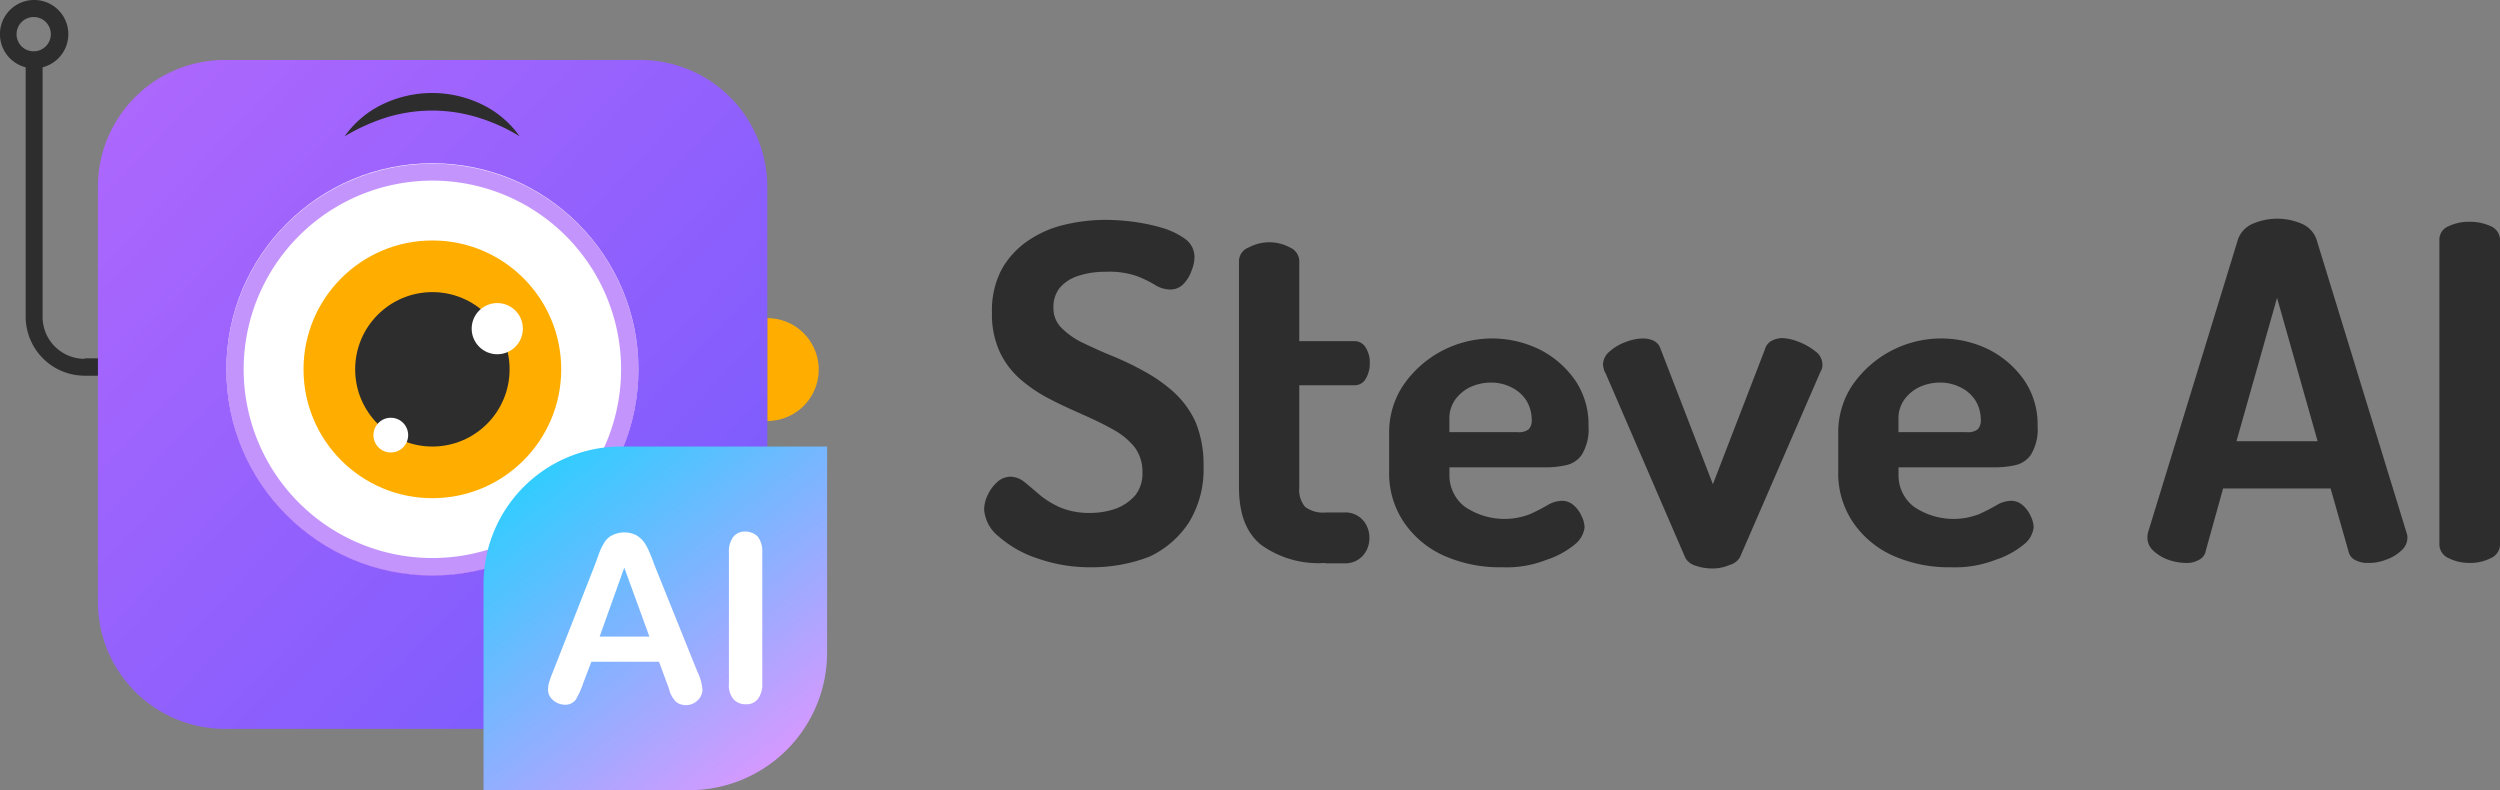 <svg xmlns="http://www.w3.org/2000/svg" xmlns:xlink="http://www.w3.org/1999/xlink" width="213.939" height="67.617" viewBox="0 0 213.939 67.617">
  <rect x="0" y="0" width="213.939" height="67.617" fill="#808080" stroke="none"/>
  <defs>
    <linearGradient id="linear-gradient" x1="0.951" y1="0.945" x2="0.04" y2="0.083" gradientUnits="objectBoundingBox">
      <stop offset="0" stop-color="#775afd"/>
      <stop offset="1" stop-color="#ac67fd"/>
    </linearGradient>
    <linearGradient id="linear-gradient-2" x1="0.147" y1="-8.781" x2="0.854" y2="-9.488" gradientUnits="objectBoundingBox">
      <stop offset="0" stop-color="#ac67fd"/>
      <stop offset="1" stop-color="#775afd"/>
    </linearGradient>
    <linearGradient id="linear-gradient-3" x1="0.146" y1="0.1" x2="0.802" y2="0.948" gradientUnits="objectBoundingBox">
      <stop offset="0" stop-color="#3cf"/>
      <stop offset="1" stop-color="#d499ff"/>
    </linearGradient>
  </defs>
  <g id="logo-black" transform="translate(-15.573 -11.573)">
    <g id="Group_161" data-name="Group 161" transform="translate(99.79 30.283)">
      <g id="Group_156" data-name="Group 156" transform="translate(0 0.101)">
        <path id="Path_9" data-name="Path 9" d="M239.3,83.634a13.658,13.658,0,0,1-4.686-.775,9.573,9.573,0,0,1-3.3-1.888,3.236,3.236,0,0,1-1.214-2.292,2.92,2.92,0,0,1,.3-1.214,3.383,3.383,0,0,1,.809-1.112,1.728,1.728,0,0,1,1.146-.472,1.968,1.968,0,0,1,1.214.472c.371.3.809.674,1.281,1.079a7.372,7.372,0,0,0,1.753,1.079,6.438,6.438,0,0,0,2.562.472,6.694,6.694,0,0,0,2.225-.371,4.162,4.162,0,0,0,1.652-1.146,3.012,3.012,0,0,0,.607-1.955,3.5,3.5,0,0,0-.674-2.158,6.061,6.061,0,0,0-1.854-1.517c-.775-.438-1.618-.843-2.528-1.247s-1.82-.809-2.731-1.281a12.553,12.553,0,0,1-2.528-1.652,7.126,7.126,0,0,1-1.854-2.36,7.626,7.626,0,0,1-.708-3.439,7.493,7.493,0,0,1,.843-3.742,7.292,7.292,0,0,1,2.292-2.461,9.31,9.31,0,0,1,3.135-1.348,14.968,14.968,0,0,1,3.439-.4,18.474,18.474,0,0,1,2.191.135,16.783,16.783,0,0,1,2.528.506,6.678,6.678,0,0,1,2.09.978A1.905,1.905,0,0,1,248.1,57.1a3,3,0,0,1-.236,1.112,3.035,3.035,0,0,1-.674,1.146,1.53,1.53,0,0,1-1.18.506,2.437,2.437,0,0,1-1.247-.371,9.938,9.938,0,0,0-1.584-.775,7.214,7.214,0,0,0-2.663-.371,7.35,7.35,0,0,0-2.427.371,3.4,3.4,0,0,0-1.551,1.045,2.608,2.608,0,0,0-.506,1.652,2.363,2.363,0,0,0,.708,1.753,6.643,6.643,0,0,0,1.854,1.281c.775.371,1.584.742,2.495,1.112a25.216,25.216,0,0,1,2.731,1.315,13.192,13.192,0,0,1,2.528,1.787,7.947,7.947,0,0,1,1.854,2.562A9.575,9.575,0,0,1,248.877,75a8.655,8.655,0,0,1-1.247,4.787,8.137,8.137,0,0,1-3.371,2.933A13.651,13.651,0,0,1,239.3,83.634Z" transform="translate(-230.1 -53.9)" fill="#2d2d2d"/>
      </g>
      <g id="Group_157" data-name="Group 157" transform="translate(21.811 2.023)">
        <path id="Path_10" data-name="Path 10" d="M302.183,87.041a8.407,8.407,0,0,1-5.495-1.551c-1.281-1.045-1.888-2.663-1.888-4.922V61.184a1.261,1.261,0,0,1,.843-1.146,3.724,3.724,0,0,1,3.506,0,1.312,1.312,0,0,1,.809,1.146v6.877h4.72a1.093,1.093,0,0,1,.978.573,2.389,2.389,0,0,1,.337,1.315,2.549,2.549,0,0,1-.337,1.315,1.093,1.093,0,0,1-.978.573h-4.72V80.6a2.252,2.252,0,0,0,.506,1.652,2.6,2.6,0,0,0,1.753.472h1.551a1.991,1.991,0,0,1,1.652.674,2.239,2.239,0,0,1,.539,1.483,2.264,2.264,0,0,1-.539,1.517,2.036,2.036,0,0,1-1.652.674h-1.584Z" transform="translate(-294.8 -59.6)" fill="#2d2d2d"/>
      </g>
      <g id="Group_158" data-name="Group 158" transform="translate(34.656 10.248)">
        <path id="Path_11" data-name="Path 11" d="M342.575,103.587a11.826,11.826,0,0,1-5.023-1.011,8.151,8.151,0,0,1-3.4-2.865,7.43,7.43,0,0,1-1.247-4.281v-3.4a7.233,7.233,0,0,1,1.18-3.978,9.224,9.224,0,0,1,11.7-3.1,8.2,8.2,0,0,1,3.034,2.63,6.68,6.68,0,0,1,1.146,3.911,4.194,4.194,0,0,1-.573,2.461,2.184,2.184,0,0,1-1.416.91,7.838,7.838,0,0,1-1.787.169h-8.125v.607a3.372,3.372,0,0,0,1.315,2.764,6.026,6.026,0,0,0,5.562.641,15.728,15.728,0,0,0,1.517-.775,2.519,2.519,0,0,1,1.214-.371,1.508,1.508,0,0,1,1.045.4,2.693,2.693,0,0,1,.674.944,2.271,2.271,0,0,1,.236.944,2.2,2.2,0,0,1-.843,1.45,7.4,7.4,0,0,1-2.427,1.315A9.341,9.341,0,0,1,342.575,103.587Zm-4.517-11.563h5.832a1.384,1.384,0,0,0,.944-.236,1.091,1.091,0,0,0,.27-.843,3.139,3.139,0,0,0-.472-1.652,3.178,3.178,0,0,0-1.281-1.112,3.831,3.831,0,0,0-1.753-.4,4.256,4.256,0,0,0-1.719.371,3.439,3.439,0,0,0-1.315,1.079,2.744,2.744,0,0,0-.506,1.652Z" transform="translate(-332.9 -84)" fill="#2d2d2d"/>
      </g>
      <g id="Group_159" data-name="Group 159" transform="translate(52.961 10.215)">
        <path id="Path_12" data-name="Path 12" d="M396.606,103.621a4.279,4.279,0,0,1-1.483-.236,1.437,1.437,0,0,1-.877-.674L387.4,86.867a.782.782,0,0,1-.135-.337,1.737,1.737,0,0,1-.067-.371,1.51,1.51,0,0,1,.573-1.112,4.275,4.275,0,0,1,1.382-.809,4.161,4.161,0,0,1,1.483-.3,2.225,2.225,0,0,1,.91.2,1.143,1.143,0,0,1,.573.674l4.484,11.6,4.45-11.529a1.185,1.185,0,0,1,.573-.742,2.025,2.025,0,0,1,.91-.236,4.122,4.122,0,0,1,1.348.3,5.039,5.039,0,0,1,1.45.809,1.4,1.4,0,0,1,.641,1.112,1.265,1.265,0,0,1-.034.371,1.2,1.2,0,0,1-.135.3l-6.877,15.844a1.436,1.436,0,0,1-.876.674A3.607,3.607,0,0,1,396.606,103.621Z" transform="translate(-387.2 -83.9)" fill="#2d2d2d"/>
      </g>
      <g id="Group_160" data-name="Group 160" transform="translate(73.087)">
        <path id="Path_13" data-name="Path 13" d="M456.575,103.587a11.826,11.826,0,0,1-5.023-1.011,8.151,8.151,0,0,1-3.4-2.865,7.43,7.43,0,0,1-1.247-4.281v-3.4a7.233,7.233,0,0,1,1.18-3.978,9.224,9.224,0,0,1,11.7-3.1,8.2,8.2,0,0,1,3.034,2.63,6.68,6.68,0,0,1,1.146,3.911,4.194,4.194,0,0,1-.573,2.461,2.183,2.183,0,0,1-1.416.91,7.837,7.837,0,0,1-1.787.169h-8.125v.607a3.372,3.372,0,0,0,1.315,2.764,6.026,6.026,0,0,0,5.562.641,15.728,15.728,0,0,0,1.517-.775,2.519,2.519,0,0,1,1.214-.371,1.508,1.508,0,0,1,1.045.4,2.693,2.693,0,0,1,.674.944,2.271,2.271,0,0,1,.236.944,2.2,2.2,0,0,1-.843,1.45,7.4,7.4,0,0,1-2.427,1.315A9.553,9.553,0,0,1,456.575,103.587Zm-4.517-11.563h5.832a1.384,1.384,0,0,0,.944-.236,1.091,1.091,0,0,0,.27-.843,3.139,3.139,0,0,0-.472-1.652,3.177,3.177,0,0,0-1.281-1.112,3.831,3.831,0,0,0-1.753-.4,4.256,4.256,0,0,0-1.719.371,3.439,3.439,0,0,0-1.315,1.079,2.744,2.744,0,0,0-.506,1.652Z" transform="translate(-446.9 -73.752)" fill="#2d2d2d"/>
        <path id="Path_14" data-name="Path 14" d="M528.67,83.064a4.766,4.766,0,0,1-1.483-.27,3.722,3.722,0,0,1-1.281-.775,1.491,1.491,0,0,1-.506-1.112,2.3,2.3,0,0,1,.034-.4l7.72-25.149a2.265,2.265,0,0,1,1.247-1.315,5.284,5.284,0,0,1,4.214,0,2.265,2.265,0,0,1,1.247,1.315l7.72,25.149a1.089,1.089,0,0,1,.067.4,1.466,1.466,0,0,1-.539,1.112,3.672,3.672,0,0,1-1.315.775,3.957,3.957,0,0,1-1.483.27,2.263,2.263,0,0,1-1.113-.236,1.11,1.11,0,0,1-.607-.809l-1.517-5.326h-9.2l-1.483,5.326a1.071,1.071,0,0,1-.641.809A2.048,2.048,0,0,1,528.67,83.064Zm4.349-10.417h6.945l-3.472-12.271Z" transform="translate(-498.936 -53.6)" fill="#2d2d2d"/>
        <path id="Path_15" data-name="Path 15" d="M602.1,83.594a3.972,3.972,0,0,1-1.787-.4,1.3,1.3,0,0,1-.809-1.214V55.984a1.235,1.235,0,0,1,.809-1.214A3.952,3.952,0,0,1,602.1,54.4a4.224,4.224,0,0,1,1.787.371,1.3,1.3,0,0,1,.809,1.214V81.976a1.3,1.3,0,0,1-.809,1.214A3.872,3.872,0,0,1,602.1,83.594Z" transform="translate(-548.056 -54.13)" fill="#2d2d2d"/>
      </g>
    </g>
    <path id="Path_83021" data-name="Path 83021" d="M22.818,42.279a3.588,3.588,0,0,1-3.6-3.6V17.332a2.926,2.926,0,1,0-1.447,0V38.681a5.056,5.056,0,0,0,5.044,5.044h4.614V42.239H22.818ZM16.991,14.516a1.466,1.466,0,1,1,1.486,1.447h0a1.452,1.452,0,0,1-1.486-1.447Z" transform="translate(0 0)" fill="#2d2d2d"/>
    <path id="Path_83022" data-name="Path 83022" d="M183.5,81.2a4.4,4.4,0,0,1,0,8.8" transform="translate(-102.265 -42.402)" fill="#ffae00"/>
    <path id="Path_83023" data-name="Path 83023" d="M47.87,24.7H83.413a10.872,10.872,0,0,1,10.87,10.87v35.5a10.872,10.872,0,0,1-10.87,10.87H47.87A10.872,10.872,0,0,1,37,71.075V35.609A10.855,10.855,0,0,1,47.87,24.7Z" transform="translate(-13.048 -7.994)" fill="url(#linear-gradient)"/>
    <circle id="Ellipse_5761" data-name="Ellipse 5761" cx="17.635" cy="17.635" r="17.635" transform="translate(34.939 25.543)" fill="#fff"/>
    <path id="Path_83024" data-name="Path 83024" d="M82.735,48.847A16.149,16.149,0,1,1,66.586,65h0A16.154,16.154,0,0,1,82.735,48.847m0-1.447A17.635,17.635,0,1,0,100.37,65.035h0A17.614,17.614,0,0,0,82.735,47.4Z" transform="translate(-30.161 -21.818)" opacity="0.7" fill="url(#linear-gradient-2)" style="isolation: isolate"/>
    <circle id="Ellipse_5762" data-name="Ellipse 5762" cx="11.027" cy="11.027" r="11.027" transform="translate(41.547 32.151)" fill="#ffae00"/>
    <circle id="Ellipse_5763" data-name="Ellipse 5763" cx="6.608" cy="6.608" r="6.608" transform="translate(45.966 36.57)" fill="#2d2d2d"/>
    <circle id="Ellipse_5764" data-name="Ellipse 5764" cx="2.19" cy="2.19" r="2.19" transform="translate(55.937 37.508)" fill="#fff"/>
    <circle id="Ellipse_5765" data-name="Ellipse 5765" cx="1.486" cy="1.486" r="1.486" transform="translate(47.53 47.323)" fill="#fff"/>
    <path id="Path_83025" data-name="Path 83025" d="M91,35.63a8.469,8.469,0,0,1,3.245-2.737,9.783,9.783,0,0,1,8.485,0,8.469,8.469,0,0,1,3.245,2.737,15.527,15.527,0,0,0-3.676-1.642,13.321,13.321,0,0,0-7.625,0A17.073,17.073,0,0,0,91,35.63Z" transform="translate(-45.934 -12.394)" fill="#2d2d2d"/>
    <path id="Path_83026" data-name="Path 83026" d="M133.17,109.3H150.8v17.635a11.781,11.781,0,0,1-11.77,11.77H121.4V121.07a11.756,11.756,0,0,1,11.77-11.77Z" transform="translate(-64.447 -59.514)" fill="url(#linear-gradient-3)"/>
    <path id="Path_83027" data-name="Path 83027" d="M145.666,140.964l-.665-1.8h-5.787l-.7,1.838a6.9,6.9,0,0,1-.665,1.447,1.1,1.1,0,0,1-.938.391,1.543,1.543,0,0,1-.978-.391,1.169,1.169,0,0,1-.43-.9,3.018,3.018,0,0,1,.078-.587c.078-.2.156-.508.313-.86l3.636-9.267.352-.978a5.256,5.256,0,0,1,.469-.938,1.613,1.613,0,0,1,.665-.587,2.32,2.32,0,0,1,2.033,0,2.393,2.393,0,0,1,.665.587,5.007,5.007,0,0,1,.43.782c.117.274.274.626.43,1.095l3.715,9.228a4.248,4.248,0,0,1,.43,1.525,1.273,1.273,0,0,1-.391.9,1.42,1.42,0,0,1-1.017.43,1.569,1.569,0,0,1-.587-.117,1.222,1.222,0,0,1-.43-.352,2.53,2.53,0,0,1-.352-.626A6.675,6.675,0,0,0,145.666,140.964Zm-5.748-3.949h4.262l-2.151-5.9Z" transform="translate(-73.033 -70.963)" fill="#fff"/>
    <path id="Path_83028" data-name="Path 83028" d="M175.089,140.913V129.652a2.047,2.047,0,0,1,.391-1.329,1.279,1.279,0,0,1,1.017-.43,1.511,1.511,0,0,1,1.056.43,2.047,2.047,0,0,1,.391,1.329v11.261a2.047,2.047,0,0,1-.391,1.329,1.24,1.24,0,0,1-1.056.43,1.355,1.355,0,0,1-1.017-.43A1.847,1.847,0,0,1,175.089,140.913Z" transform="translate(-97.138 -70.833)" fill="#fff"/>
  </g>
</svg>
